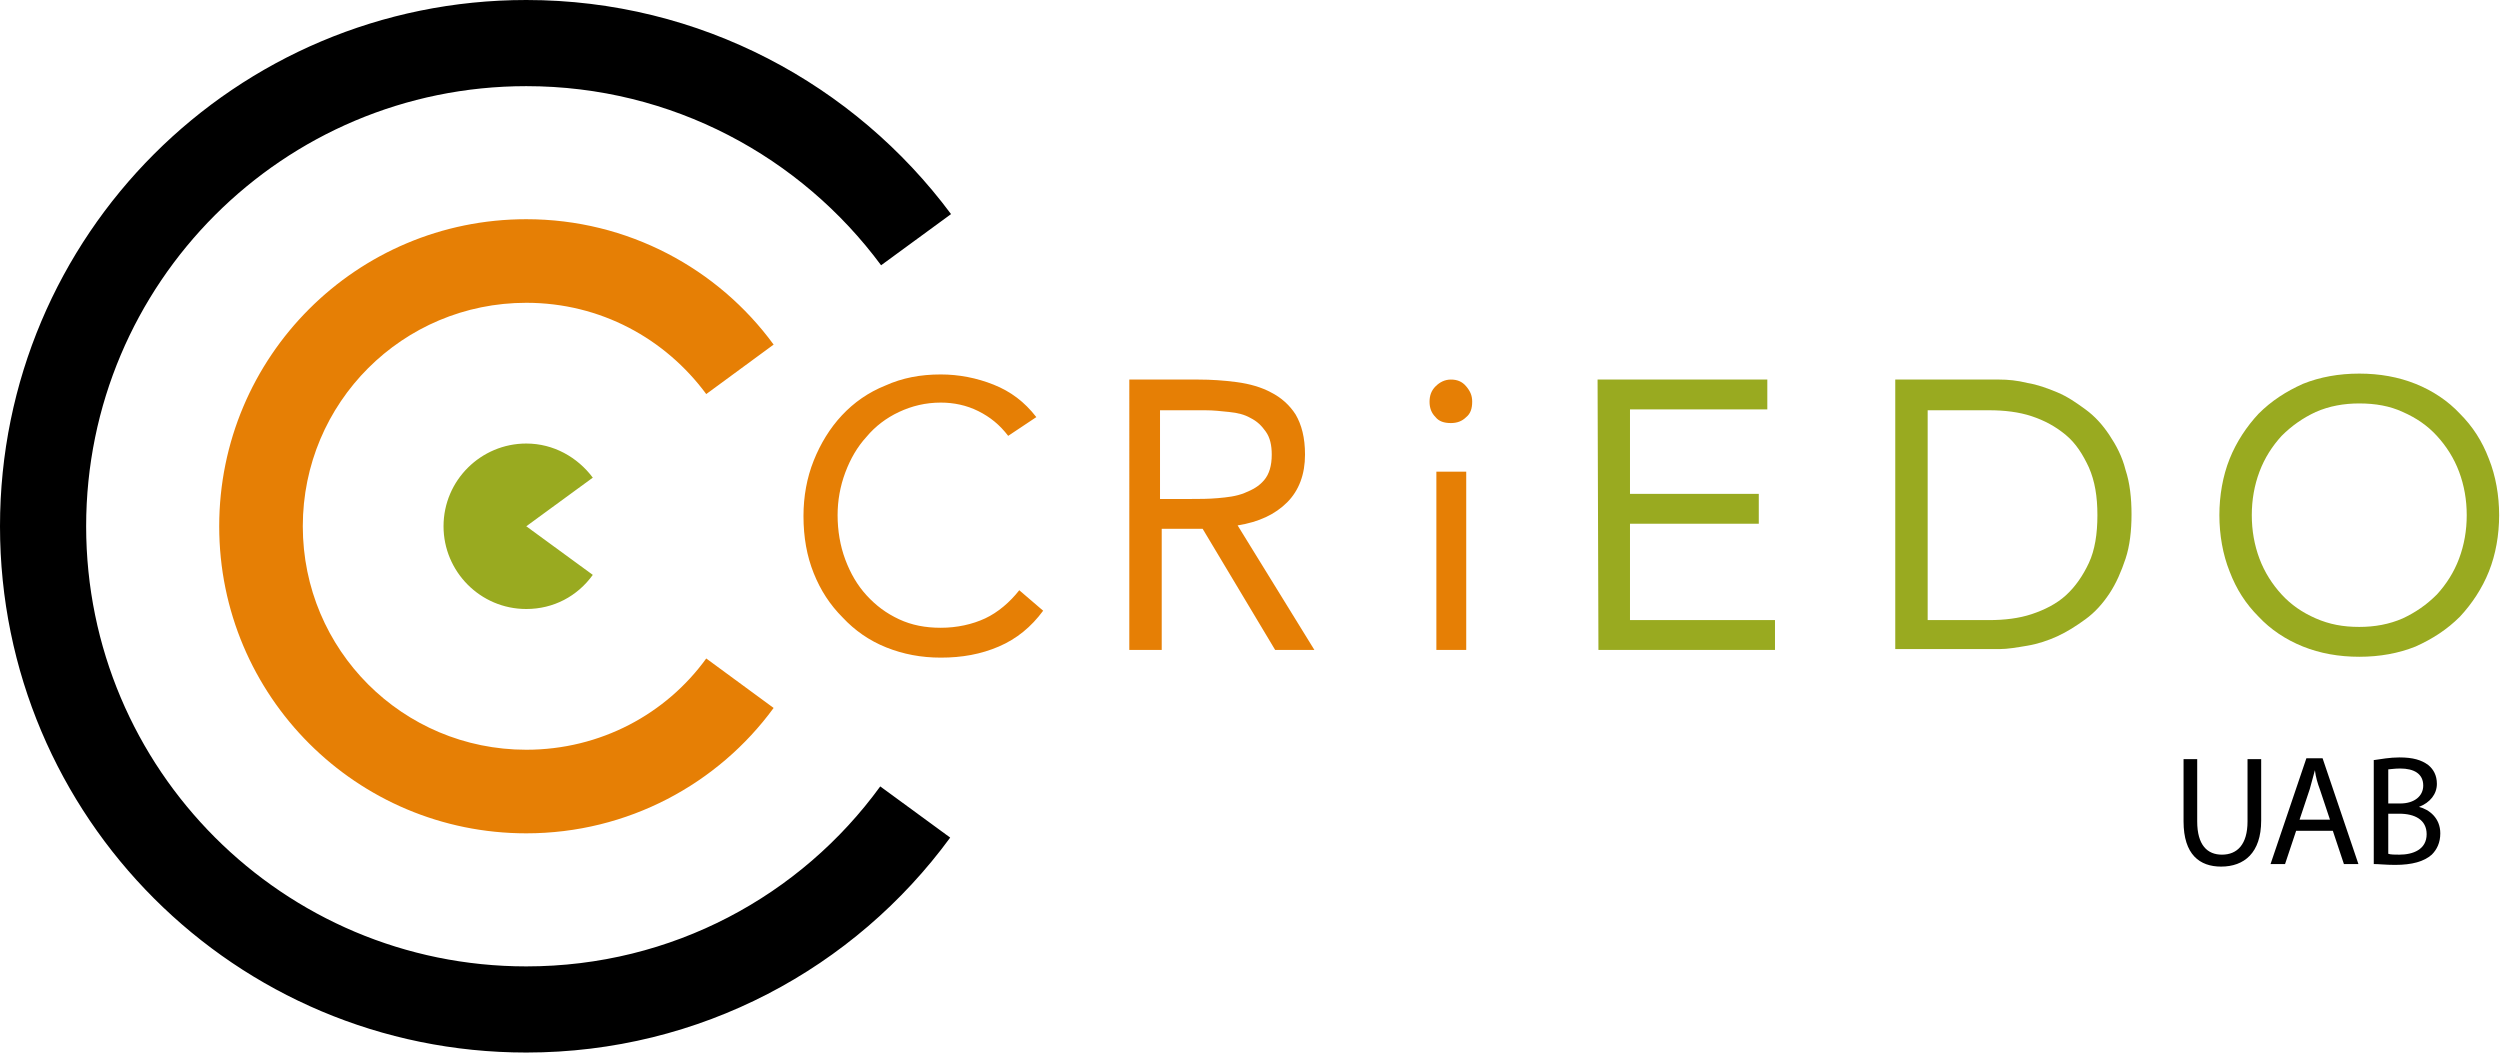 <?xml version="1.0" encoding="utf-8"?>
<!-- Generator: Adobe Illustrator 26.0.2, SVG Export Plug-In . SVG Version: 6.00 Build 0)  -->
<svg version="1.1" id="Capa_1" xmlns="http://www.w3.org/2000/svg" xmlns:xlink="http://www.w3.org/1999/xlink" x="0px" y="0px"
	 viewBox="0 0 293.1 123.4" style="enable-background:new 0 0 293.1 123.4;" xml:space="preserve">
<style type="text/css">
	.st0{fill:#E67F05;}
	.st1{fill:#99AA20;}
	.st2{enable-background:new    ;}
</style>
<g>
	<path d="M61.7,113.3c-28.5,0-51.6-23.1-51.6-51.6c0-28.5,23.1-51.6,51.6-51.6c17.1,0,32.2,8.3,41.6,21l8.2-6
		C100.2,9.9,82.1,0,61.7,0C27.6,0,0,27.6,0,61.7s27.6,61.7,61.7,61.7c20.4,0,38.5-9.9,49.7-25.2l-8.2-6
		C93.9,105,78.8,113.3,61.7,113.3z"/>
	<path class="st0" d="M61.7,87.9c-14.5,0-26.2-11.7-26.2-26.2c0-14.5,11.7-26.2,26.2-26.2c8.7,0,16.3,4.2,21.1,10.7l7.9-5.8
		c-6.5-8.9-17.1-14.7-29-14.7c-19.9,0-36,16.1-36,36s16.1,36,36,36c11.9,0,22.5-5.8,29-14.7l-7.9-5.8C78.1,83.7,70.4,87.9,61.7,87.9
		z"/>
	<path class="st1" d="M69.5,56c-1.8-2.4-4.6-4-7.8-4c-5.3,0-9.7,4.3-9.7,9.7c0,5.3,4.3,9.7,9.7,9.7c3.2,0,6-1.5,7.8-4l-7.8-5.7
		L69.5,56z"/>
</g>
<g class="st2">
	<path d="M257.6,89v7.3c0,2.8,1.2,3.9,2.9,3.9c1.8,0,3-1.2,3-3.9V89h1.6v7.2c0,3.8-2,5.4-4.7,5.4c-2.5,0-4.4-1.4-4.4-5.3V89H257.6z"
		/>
	<path d="M269.2,97.4l-1.3,3.9h-1.7l4.2-12.4h1.9l4.2,12.4h-1.7l-1.3-3.9H269.2z M273.2,96.2l-1.2-3.6c-0.3-0.8-0.5-1.5-0.6-2.3h0
		c-0.2,0.7-0.4,1.5-0.6,2.2l-1.2,3.6H273.2z"/>
	<path d="M278.4,89.1c0.7-0.1,1.8-0.3,2.9-0.3c1.6,0,2.6,0.3,3.4,0.9c0.6,0.5,1,1.2,1,2.2c0,1.2-0.8,2.2-2.1,2.7v0
		c1.2,0.3,2.5,1.3,2.5,3.1c0,1.1-0.4,1.9-1,2.5c-0.9,0.8-2.3,1.2-4.3,1.2c-1.1,0-1.9-0.1-2.5-0.1V89.1z M280,94.2h1.4
		c1.7,0,2.7-0.9,2.7-2.1c0-1.4-1.1-2-2.7-2c-0.7,0-1.2,0.1-1.4,0.1V94.2z M280,100.1c0.3,0.1,0.8,0.1,1.3,0.1c1.6,0,3.2-0.6,3.2-2.4
		c0-1.7-1.4-2.4-3.2-2.4H280V100.1z"/>
</g>
<g>
	<g>
		<path class="st0" d="M118.2,51.1c-1-1.3-2.1-2.2-3.5-2.9s-2.9-1-4.4-1c-1.8,0-3.4,0.4-4.9,1.1c-1.5,0.7-2.8,1.7-3.8,2.9
			c-1.1,1.2-1.9,2.6-2.5,4.2c-0.6,1.6-0.9,3.3-0.9,5c0,1.8,0.3,3.6,0.9,5.2c0.6,1.6,1.4,3,2.5,4.2s2.3,2.1,3.8,2.8
			c1.5,0.7,3.1,1,4.9,1c1.9,0,3.7-0.4,5.2-1.1s2.9-1.9,4-3.3l2.8,2.4c-1.4,1.9-3.1,3.3-5.2,4.2s-4.3,1.3-6.8,1.3
			c-2.3,0-4.4-0.4-6.4-1.2s-3.7-2-5.1-3.5c-1.5-1.5-2.6-3.2-3.4-5.2c-0.8-2-1.2-4.2-1.2-6.7c0-2.3,0.4-4.5,1.2-6.5
			c0.8-2,1.9-3.8,3.3-5.3c1.4-1.5,3.1-2.7,5.1-3.5c2-0.9,4.1-1.3,6.5-1.3c2.1,0,4.2,0.4,6.2,1.2c2,0.8,3.6,2,5,3.8L118.2,51.1z"/>
		<path class="st0" d="M132.4,44.5h8.1c1.5,0,3,0.1,4.5,0.3s2.9,0.6,4,1.2c1.2,0.6,2.2,1.5,2.9,2.6c0.7,1.2,1.1,2.7,1.1,4.7
			c0,2.3-0.7,4.2-2.1,5.6s-3.3,2.3-5.8,2.7l9,14.6h-4.6L141,62h-4.8v14.2h-3.8V44.5z M136.2,58.5h3.4c1,0,2.1,0,3.2-0.1
			s2.1-0.2,3.1-0.6s1.7-0.8,2.3-1.5c0.6-0.7,0.9-1.7,0.9-3c0-1.1-0.2-2-0.7-2.7s-1-1.2-1.8-1.6c-0.7-0.4-1.5-0.6-2.5-0.7
			s-1.8-0.2-2.8-0.2h-5.3V58.5z"/>
		<path class="st0" d="M167.6,47.1c0-0.7,0.2-1.3,0.7-1.8c0.5-0.5,1.1-0.8,1.8-0.8s1.3,0.2,1.8,0.8s0.7,1.1,0.7,1.8
			c0,0.8-0.2,1.4-0.7,1.8c-0.5,0.5-1.1,0.7-1.8,0.7c-0.8,0-1.4-0.2-1.8-0.7C167.8,48.4,167.6,47.8,167.6,47.1z M168.4,55.3h3.5v20.9
			h-3.5V55.3z"/>
		<g>
			<g>
				<path class="st1" d="M187.3,44.5h19.9V48h-16.1v9.9h15.1v3.5h-15.1v11.3h17v3.5h-20.7L187.3,44.5L187.3,44.5z"/>
			</g>
		</g>
		<g>
			<g>
				<path class="st1" d="M222.2,44.5h12.2c1,0,2.1,0.1,3.3,0.4c1.2,0.2,2.3,0.6,3.5,1.1c1.2,0.5,2.2,1.2,3.3,2c1.1,0.8,2,1.8,2.8,3
					s1.5,2.5,1.9,4.1c0.5,1.5,0.7,3.3,0.7,5.2s-0.2,3.7-0.7,5.2c-0.5,1.5-1.1,2.9-1.9,4.1s-1.7,2.2-2.8,3c-1.1,0.8-2.2,1.5-3.3,2
					c-1.1,0.5-2.3,0.9-3.5,1.1s-2.3,0.4-3.3,0.4h-12.2V44.5z M226,72.7h7.2c1.8,0,3.5-0.2,5-0.7s2.9-1.2,4-2.2c1.1-1,2-2.3,2.7-3.8
					c0.7-1.5,1-3.4,1-5.6c0-2.2-0.3-4-1-5.6c-0.7-1.5-1.5-2.8-2.7-3.8s-2.5-1.7-4-2.2c-1.5-0.5-3.2-0.7-5-0.7H226V72.7z"/>
			</g>
		</g>
		<g>
			<g>
				<path class="st1" d="M276.6,77c-2.4,0-4.6-0.4-6.6-1.2s-3.8-2-5.2-3.5c-1.5-1.5-2.6-3.2-3.4-5.3c-0.8-2-1.2-4.3-1.2-6.6
					s0.4-4.6,1.2-6.6c0.8-2,2-3.8,3.4-5.3c1.5-1.5,3.2-2.6,5.2-3.5c2-0.8,4.2-1.2,6.6-1.2c2.4,0,4.6,0.4,6.6,1.2
					c2,0.8,3.8,2,5.2,3.5c1.5,1.5,2.6,3.2,3.4,5.3c0.8,2,1.2,4.3,1.2,6.6s-0.4,4.6-1.2,6.6c-0.8,2-2,3.8-3.4,5.3
					c-1.5,1.5-3.2,2.6-5.2,3.5C281.2,76.6,279,77,276.6,77z M276.6,73.5c1.8,0,3.5-0.3,5.1-1c1.5-0.7,2.8-1.6,4-2.8
					c1.1-1.2,2-2.6,2.6-4.2c0.6-1.6,0.9-3.3,0.9-5.1s-0.3-3.5-0.9-5.1c-0.6-1.6-1.5-3-2.6-4.2c-1.1-1.2-2.4-2.1-4-2.8
					c-1.5-0.7-3.2-1-5.1-1c-1.8,0-3.5,0.3-5.1,1c-1.5,0.7-2.8,1.6-4,2.8c-1.1,1.2-2,2.6-2.6,4.2c-0.6,1.6-0.9,3.3-0.9,5.1
					s0.3,3.5,0.9,5.1c0.6,1.6,1.5,3,2.6,4.2c1.1,1.2,2.4,2.1,4,2.8S274.7,73.5,276.6,73.5z"/>
			</g>
		</g>
	</g>
</g>
</svg>
